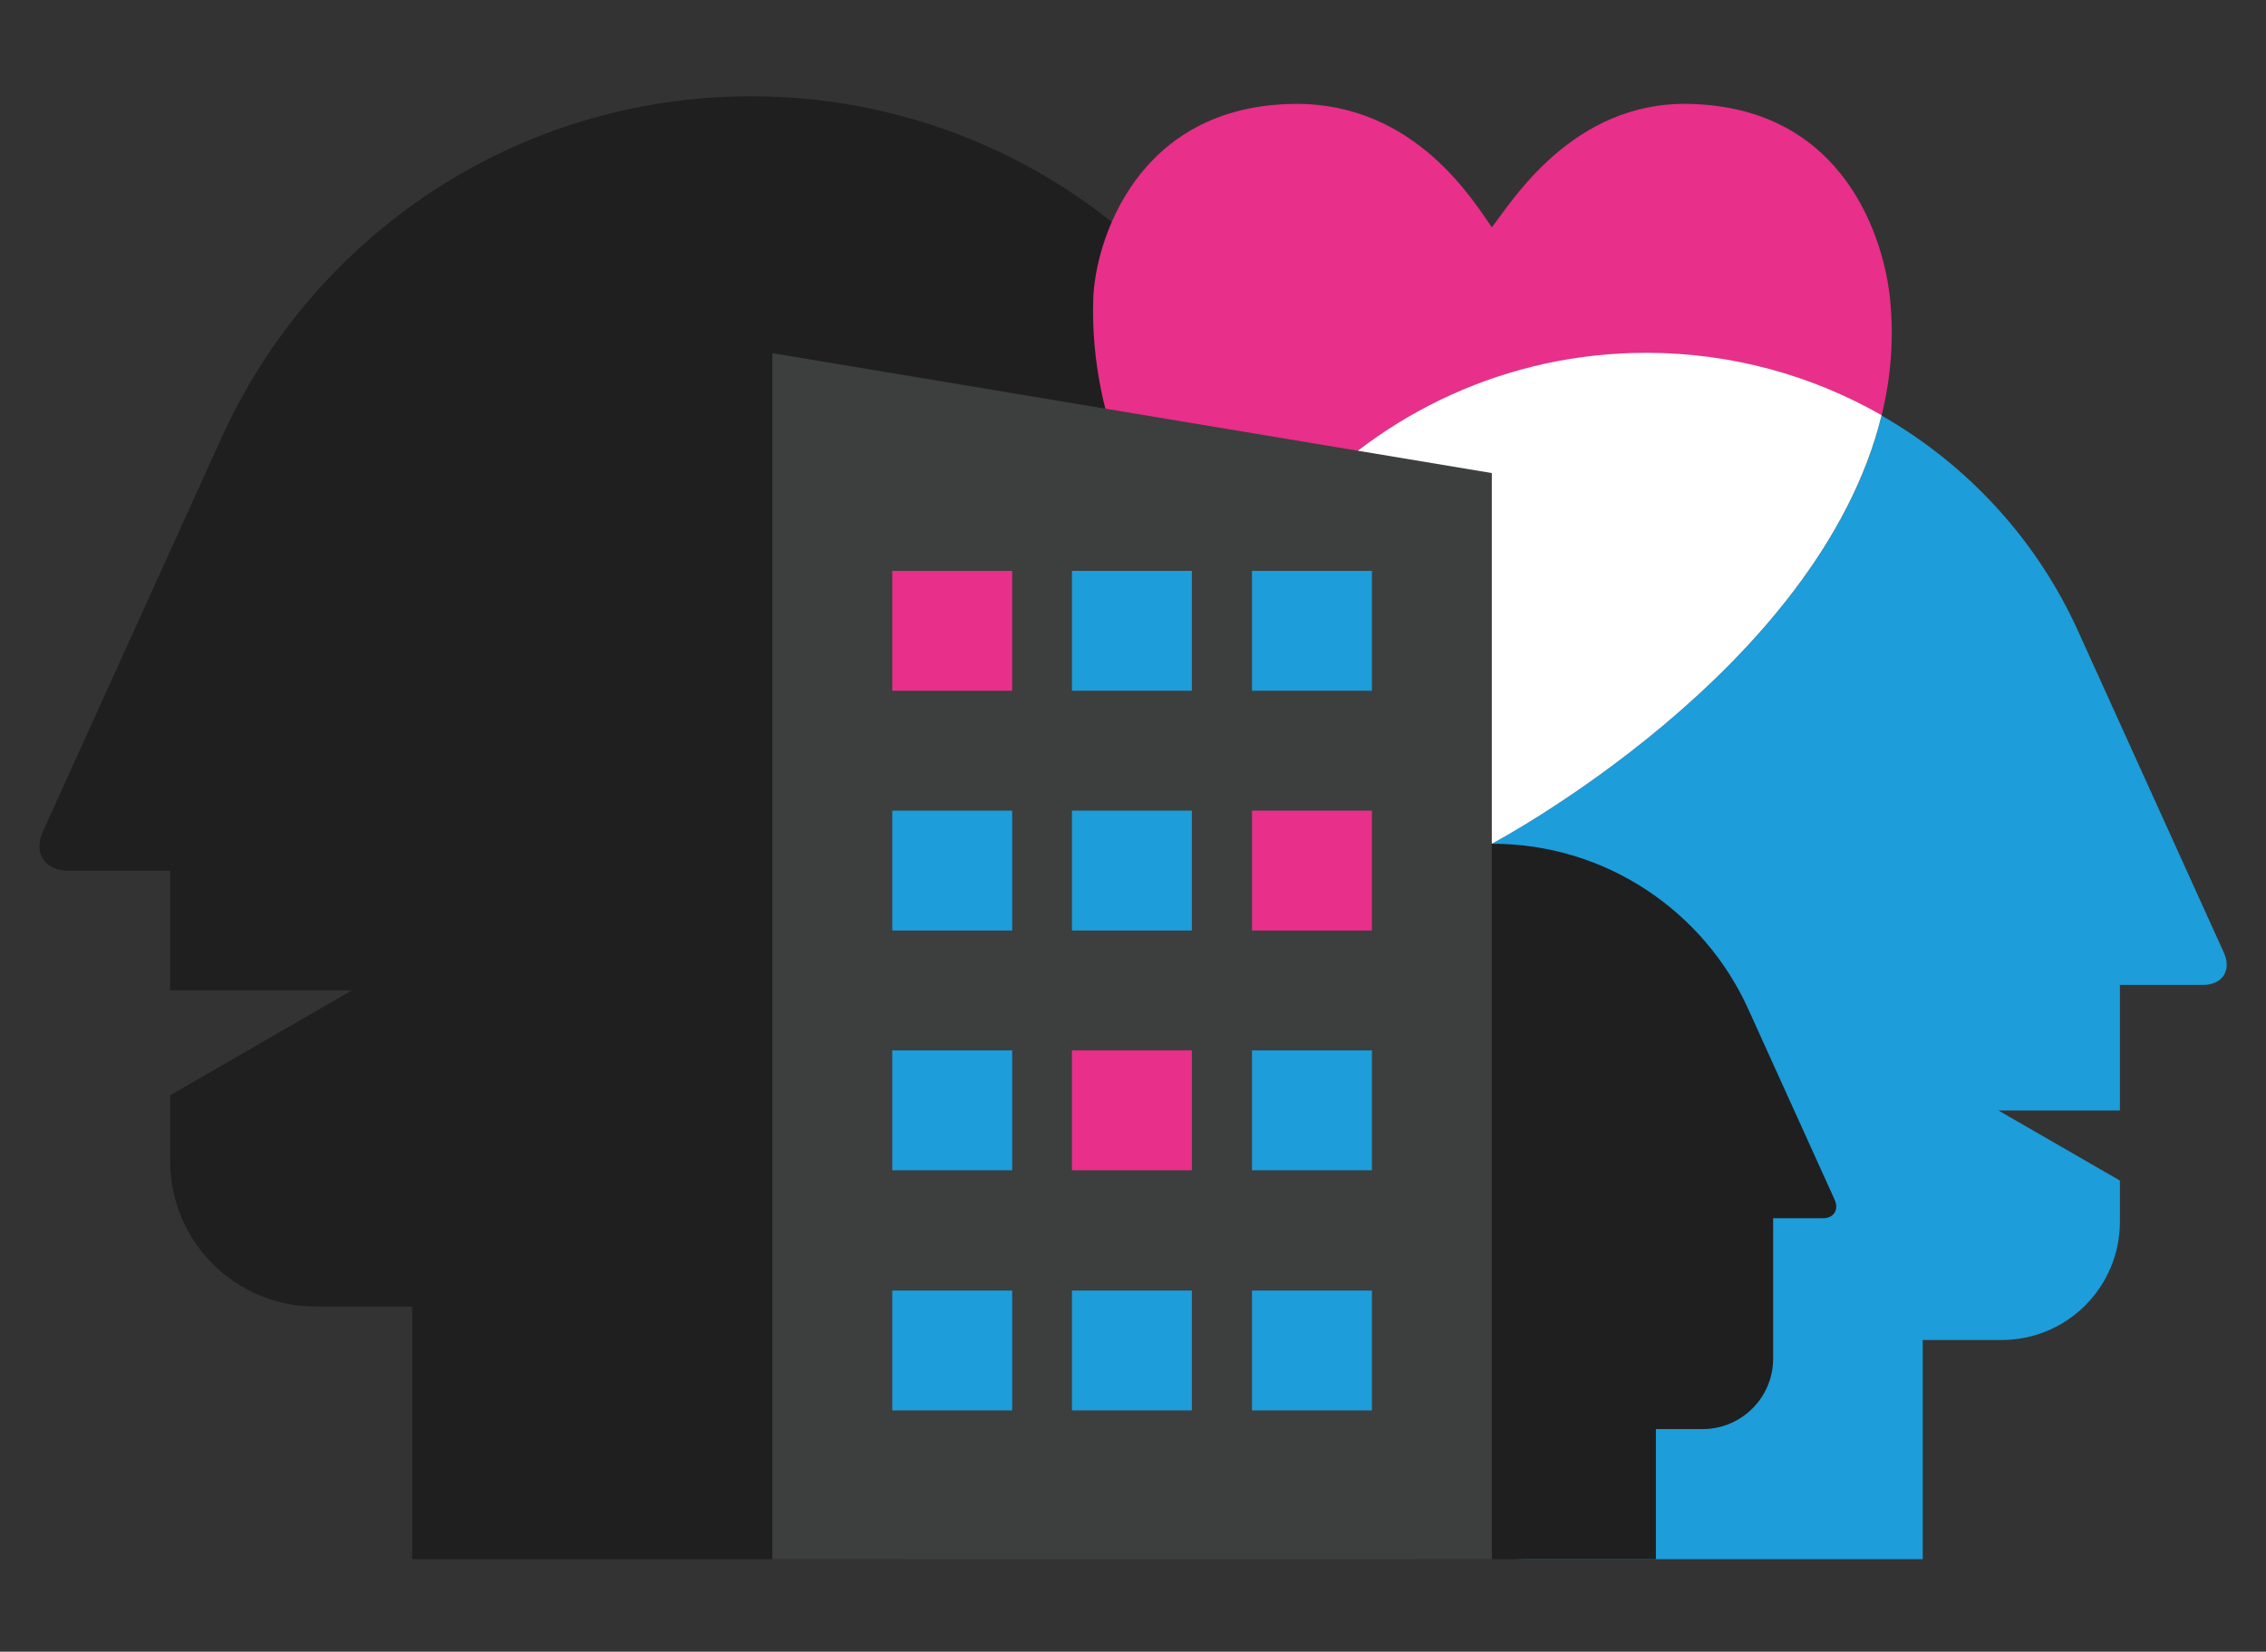 <svg xmlns="http://www.w3.org/2000/svg" xmlns:xlink="http://www.w3.org/1999/xlink" id="Layer_1" x="0px" y="0px" viewBox="0 0 595.276 434" style="enable-background:new 0 0 595.276 434;" xml:space="preserve"><rect x="0" y="0" width="595.276" height="434" fill="#333333" stroke="none"/><style type="text/css">	.st0{fill:#1F1F1F;}	.st1{fill:#1D9DD9;}	.st2{fill:#E82F89;}	.st3{fill:#FFFFFF;}	.st4{fill:#3D3E3E;}</style><path class="st0" d="M310.1,75.2c-27.9-30.7-68.1-49.9-112.8-49.9c-61.8,0-115,36.7-139,89.5l0,0 l-47,103.6c-2.6,5.7,0.4,10.4,6.7,10.4h26.7v31.4h47.8l-47.8,27.6v17.3 c0,21.1,17.1,38.2,38.2,38.2h25.4v66.4h127.3c21,0,38.1-17,38.1-38.1v-61.5 c20.7-12,38.3-28.7,51.4-48.7c15.7-24,24.8-52.7,24.8-83.5 C349.9,138.4,334.8,102.3,310.1,75.2"></path><path class="st1" d="M584.2,250.3l-38.3-84.5l0,0c-10.8-23.9-29-43.7-51.6-56.6 c-16.4,67.1-102.4,112.5-102.4,112.5s-0.1,0-0.2-0.1c-3-1.6-41.8-23-71.3-58.4 c-7.9,16.3-12.3,34.7-12.3,54.1c0,25.1,7.5,48.5,20.3,68.1 c10.7,16.3,25,29.9,41.9,39.7v53.6c0,17.1,13.9,31,31,31h103.8v-57.6h20.7 c17.2,0,31.1-13.9,31.1-31.1v-10.8l-31.9-18.4h31.9v-33h21.8 C583.9,258.8,586.3,254.9,584.2,250.3"></path><path class="st2" d="M432.5,92.8c22.5,0,43.6,6,61.8,16.4c2.4-9.8,3.3-20.1,2.2-30.8 c-1.5-14.7-11.4-50.3-52.9-51.1c-30.4-0.6-46.4,25.6-51.6,32.3c0,0,0,0.1-0.1,0.1 c-4.7-6.6-20.1-32.7-51.8-32.4c-41.6,0.4-52.4,36.4-52.9,51.1 c-1.1,33.1,14.1,61.9,33.2,84.8c5.3-10.9,12.1-20.9,20.1-29.8 C363.3,108.4,396.1,92.8,432.5,92.8"></path><path class="st3" d="M391.7,221.6c0.1,0.1,0.2,0.1,0.2,0.1s86-45.4,102.4-112.6 c-18.2-10.4-39.3-16.4-61.8-16.4c-36.5,0-69.2,15.7-92,40.6 c-8.1,8.8-14.9,18.9-20.1,29.8C349.9,198.6,388.8,220,391.7,221.6"></path><path class="st0" d="M481.9,315.1l-22.7-50.1l0,0c-11.6-25.5-37.3-43.3-67.2-43.3 c-21.6,0-41.1,9.3-54.6,24.1c-12,13.1-19.3,30.6-19.3,49.7 c0,14.9,4.4,28.8,12,40.4c6.3,9.7,14.8,17.8,24.9,23.6v31.8 c0,10.2,8.2,18.4,18.4,18.4h61.6v-34.2h12.3c10.2,0,18.5-8.3,18.5-18.5v-36.9h12.9 C481.7,320.2,483.2,317.9,481.9,315.1"></path><polygon class="st4" points="202.9,92.8 391.9,124.3 391.9,409.7 202.9,409.7 "></polygon><rect x="234.4" y="339.1" class="st1" width="31.5" height="31.5"></rect><rect x="328.9" y="339.1" class="st1" width="31.5" height="31.5"></rect><rect x="234.4" y="276" class="st1" width="31.5" height="31.5"></rect><rect x="328.9" y="276" class="st1" width="31.5" height="31.5"></rect><rect x="234.4" y="213" class="st1" width="31.5" height="31.5"></rect><rect x="328.9" y="213" class="st2" width="31.5" height="31.5"></rect><rect x="234.4" y="150" class="st2" width="31.5" height="31.5"></rect><rect x="281.6" y="276" class="st2" width="31.5" height="31.5"></rect><rect x="281.6" y="339.1" class="st1" width="31.5" height="31.5"></rect><rect x="281.6" y="213" class="st1" width="31.5" height="31.5"></rect><rect x="281.6" y="150" class="st1" width="31.5" height="31.5"></rect><rect x="328.9" y="150" class="st1" width="31.5" height="31.5"></rect></svg>